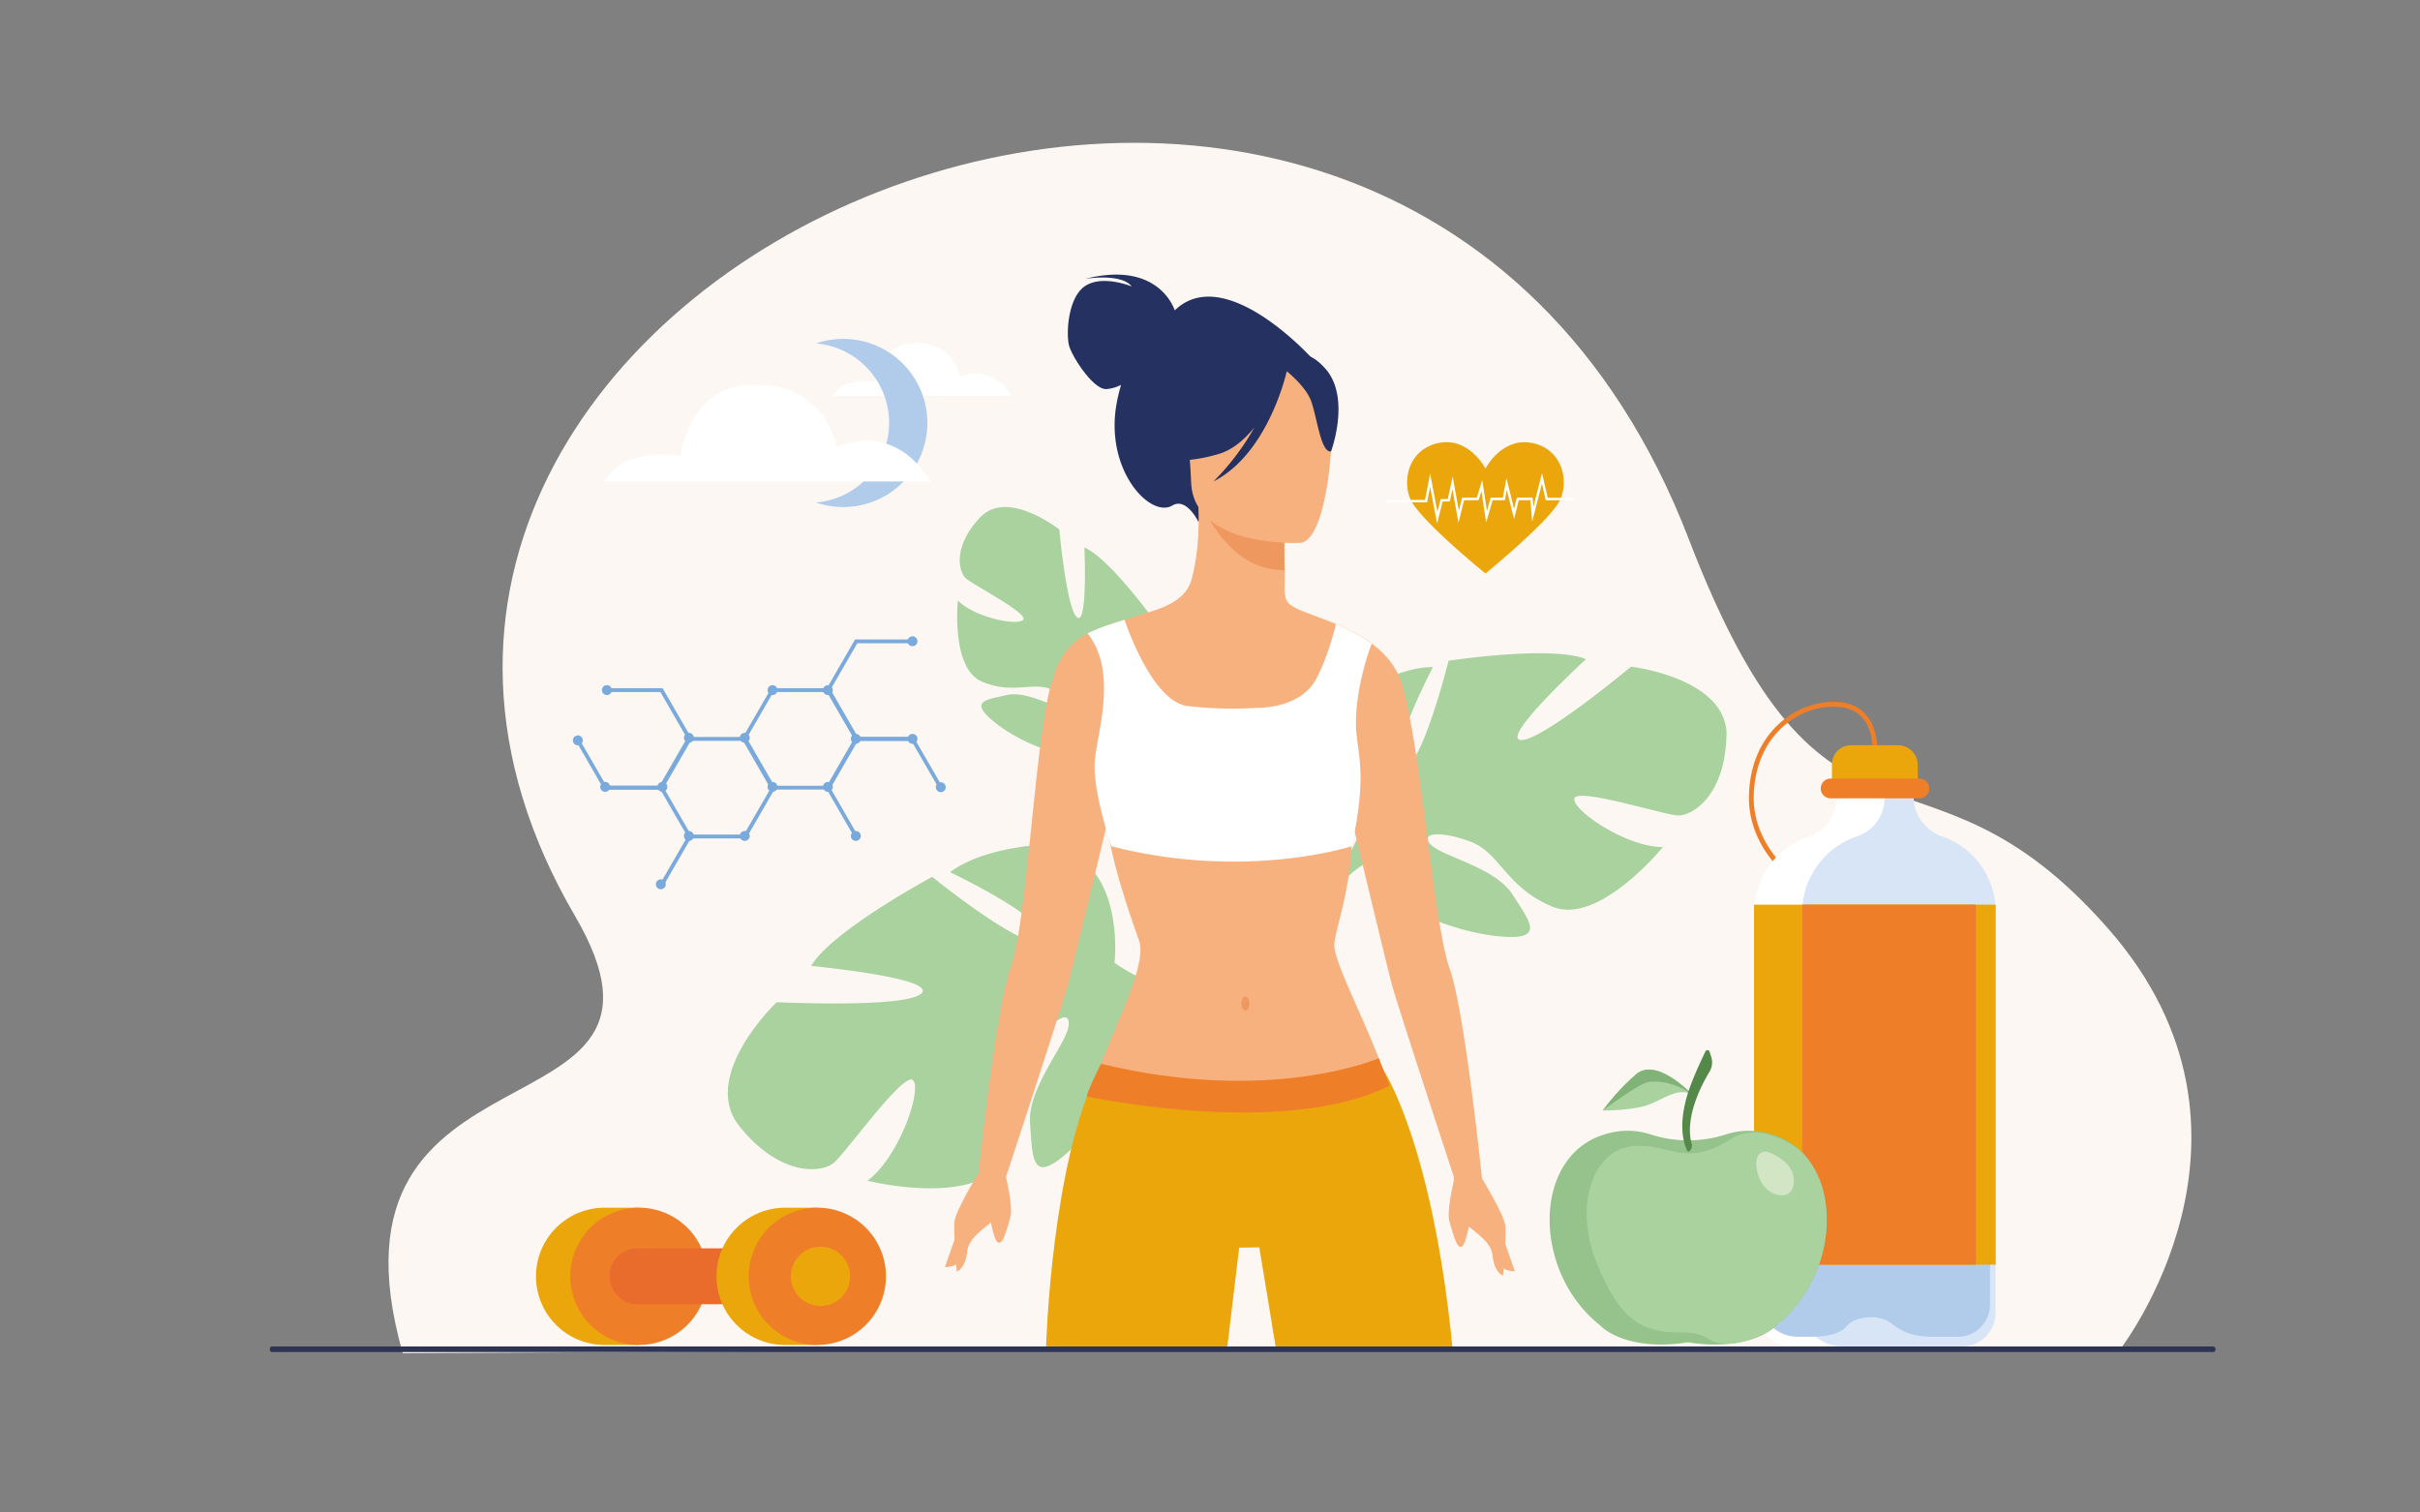 <?xml version="1.0" encoding="UTF-8"?> <svg xmlns="http://www.w3.org/2000/svg" viewBox="0 0 1562.32 976.39"><rect x="0" y="0" width="1562.32" height="976.39" fill="#808080" stroke="none"/> <g id="Слой_2" data-name="Слой 2"> <g id="Слой_1-2" data-name="Слой 1"> <path d="M260,873.61l390-2,104,0h34.44l104.16,0,475.87-.13s108.85-139.46-7.42-271.92C1240.45,462.14,1179.25,579.38,1090.24,348c-195.39-507.9-960.88-170.69-719,243.38C458.33,740.45,199.8,661.21,260,873.61" style="fill:#fcf7f2"></path> <rect width="1562.32" height="976.39" style="fill:none"></rect> <path d="M744.89,403.14S731.5,446,723.67,443.05,742,396.33,742,396.33s-27-36.7-41.92-42.89c0,0,2.23,50-4.62,45.21s-11.59-56.77-11.59-56.77-33.5-26.63-51.18-7.78-13.88,35-9.11,39.28S664,396,660.6,400.1s-31.11-1.24-42.22-12.44c0,0-4.59,44,15.66,52.45s32.54-.35,45,5.08,19.43,13.26,11.76,13.3-26.71-12.84-40.69-9.78-24.47,4-8.53,17.15,49.27,28,63,17.62l1.72-1.3a8.37,8.37,0,0,1-1.72,1.3c2.28,3.68,2.35,15.49,2,24.36-.15,1.46-.26,3.53-.3,6.39h0c-.08,1.27-.15,2.3-.2,3-2.08,19.13-19.91,44.6-19.91,44.6l3.28,3.06c23.07-23,20.21-53.42,20.21-53.42-.13-23,8.62-38.36,8.62-38.36s44.65-1,42.5-35.66c0,0-4.31-22.89-15.88-34.33Z" style="fill:#a9d29f"></path> <path d="M613.35,563.09s65.69,31.13,59.14,43-70.69-40-70.69-40S536.93,601,523.65,623.59c0,0,80.63,7.72,71.36,17.6S501.46,647,501.46,647s-50.22,47.65-24,80.21,52.9,30.14,60.87,23.47,45.34-59.51,51.15-53.21-9,49.56-29.46,64.82c0,0,69.51,17.29,87.55-13.24s6.79-52.2,18.28-70.87,25.63-28.11,24-15.82-26.61,39.88-24.86,63,.84,40.08,25.55,17.53,55.91-72.61,42.43-97c-.58-1.06-1.15-2.07-1.68-3a12.81,12.81,0,0,1,1.68,3c6.41-2.82,25.35-.26,39.49,2.24,2.3.56,5.59,1.2,10.17,1.93h0c2,.4,3.65.75,4.79,1,30.17,7.65,67,42,67,42l5.64-4.56C828.39,646.3,779,644,779,644c-36.88-5-59.5-22.48-59.5-22.48s8.52-71.74-47.53-76.12c0,0-37.62,1.73-58.57,17.68Z" style="fill:#a9d29f"></path> <path d="M1114.65,475.79c1.23-38.2-61.69-45.36-61.69-45.36s-59.3,49.4-71.51,47.27,42.45-52.13,42.45-52.13c-22.11-9.17-88.72,1-88.72,1s-18.34,73.17-29.65,68.1,19.54-64,19.54-64c-24.08-.12-52.52,19.32-52.52,19.32-38.53,34.05,7.17,81.77,7.17,81.77s-6.9,25.22-31.09,49.17h0a89.67,89.67,0,0,0-11.39,12.15l6,1.84q1.47-2.21,3.06-4.17l0,0,0-.06c.7-.8,1.69-1.94,2.92-3.32h0c2.94-3,5-5.32,6.36-7h0c8.94-9.61,21.37-21.89,27.6-23.36a12.06,12.06,0,0,1-.44-3.15c.14,1,.28,2,.44,3.15,3.55,25.19,53.89,44.59,84.36,47.47s20.44-9,9-26.87-44.83-24.27-52.82-32.33,7.56-8.95,26.22-1.64,22.38,29.35,52.36,41.72,71.25-38.52,71.25-38.52c-23.34.1-58-23.34-57.2-31.13s57.15,10.22,66.65,10.71,30.32-12.44,31.54-50.65Z" style="fill:#a9d29f"></path> <path d="M910.22,321.51c5.1,13.43,48.79,48.71,48.79,48.71s14.24-11.57,27.43-24c9.87-9.22,19.09-18.93,21.28-24.68,5.17-13.35-.32-32.44-19.42-35.68S959,302.5,959,302.5s-10.28-19.91-29.37-16.67a26,26,0,0,0-8.74,3.08c-11.89,6.63-14.89,21.6-10.68,32.6Z" style="fill:#eba60b"></path> <path d="M758.42,200.43c-.91-2.74-11.71-32.05-57.74-20.43,0,0,23.19-3.81,29.91,4.92,0,0-18.78-7.76-30.08-.25s-12.3,31.39-10.3,38.58,15.58,28.27,24,27.95a25,25,0,0,0,9.55-2.75,112.86,112.86,0,0,0-3,12.7c-7.4,42.59,21.91,73.66,36.14,65.18,9.13-5.44,16.8,10.6,16.8,10.6l73.48-105.41s-56.32-62.73-88.84-31.09Z" style="fill:#253160"></path> <path d="M861.4,609.78c-.37,11.34,19.74,48.34,31.28,80.31h0c7.44,20.64,14.79,39.76,18.75,49.92a118.25,118.25,0,0,1,5.76,19.5c3.44,16.88,9,52.27,10.89,109.77l.06,2.31-104,0-.41-2.28-2.28-12.49,0-.07,2.21-54.29-6.56-10.09-18.79,7.08L790,869.28l-.27,2.27-104.16,0v-2.24c0-18.2-.06-33.73-.06-47a375.07,375.07,0,0,1,24-132.22c12.08-32.13,30-65.75,26.21-81.54-.87-3.66-13.49-35.67-19.45-66.08-.62-3.17-1.24-6.36-1.85-9.54-.16.62-.31,1.25-.45,1.87-9.64,40.24-22.2,92.45-24.57,101.09-3.94,14.36-40.26,124.86-40.26,124.86H631.45s11-108.29,21-135.91S667.28,494,676.75,449.14c4.93-23.3,12.68-33.48,25.44-40.17h0c6.54-3.42,14.38-5.93,23.83-8.82,6-1.83,12.56-3.81,19.88-6.27,10.56-3.54,20.37-9,23.32-19.71,2.62-9.57,4.51-22.18,4.61-37.3h0c0-3.06,0-6.22-.17-9.48h0l3.13.48,3,.48,49.5,7.89h0s0,.6,0,1.7c0,.17,0,.35,0,.55v.09c0,.17,0,.35,0,.55s0,.73,0,1.14,0,.57,0,.87c0,1,0,2.09-.06,3.31,0,.31,0,.63,0,1,0,.16,0,.32,0,.49,0,.49,0,1,0,1.51v.08c0,.94,0,1.93,0,2.94,0,2.13,0,4.41,0,6.78q0,1.53,0,3.09c0,.24,0,.47,0,.71,0,1,0,2,.06,3,0,1.36.07,2.73.12,4.08.3,8.85-1,15.4,1.43,19.91,2.63,5,16.53,8.47,31.8,14.88,7.79,3.29,16,7.32,23.13,12.69,9,6.74,16.53,15.6,19.86,27.71,12.16,44.2,20.16,153.91,30.11,181.54s21,135.91,21,135.91H938.92s-36.32-110.5-40.27-124.86c-1.22-4.44-5.12-20.39-9.95-40.32-4.39-18.19-9.56-39.69-14.13-58.75l-1.28-5.37c-.24,5-.47,10-.69,14.9-1.37,29.93-10.94,55.45-11.2,63.43Z" style="fill:#f7b17f"></path> <path d="M829.3,336.21s-.58,16.45,0,31.9c-29.2.27-45.61-25.75-52.48-40.26l52.51,8.36Z" style="fill:#ee985f"></path> <path d="M839.58,350.47s-69,3.73-70.62-39.25-11.68-71.44,32.28-75.64,53.15,11.87,57.19,26.09-.95,86.73-18.85,88.8Z" style="fill:#f7b17f"></path> <path d="M855.48,237.84c-11.15-12.52-19.1-9.38-23.47-5.33-38.49-19.32-61.64,12.25-61.64,12.25-3.46,31-25,49.52-25,49.52s12.87,7.29,41.59-1.25c8.76-2.61,16.43-9.2,22.87-17.09a161.31,161.31,0,0,1-26.43,34.88c34-17.31,46.13-66,47.32-71.14,4.36,3.62,13,11.52,15.8,19.48,3.85,10.82,6.25,33.29,12.78,32.28,0,0,13-34.81-3.78-53.6Z" style="fill:#253160"></path> <path d="M631.82,757.19S616.69,781.75,616.11,789s1.54,31.89,1.54,31.89,5.63-1.56,6.8-13.14S643.4,789.17,647,781.56s2.17-23.38,2.17-23.38l-17.33-1Z" style="fill:#f7b17f"></path> <path d="M649.42,759.85s4.89,19.72,2.78,26.35-4.4,17.14-7.71,16.08-6.17-21-6.17-21l11.1-21.46Z" style="fill:#f7b17f"></path> <path d="M619.84,789.52c-.18,1-9.79,28.5-9.79,28.5s7.94.05,8.46-3.76,1.33-24.74,1.33-24.74Z" style="fill:#f7b17f"></path> <path d="M956.17,759.85s15.12,24.57,15.71,31.78-1.54,31.89-1.54,31.89-5.63-1.55-6.8-13.14S944.59,791.83,941,784.23s-2.39-24.38-2.39-24.38Z" style="fill:#f7b17f"></path> <path d="M938.56,762.51s-4.88,19.72-2.77,26.35,4.4,17.14,7.71,16.08,6.17-21,6.17-21l-11.11-21.46Z" style="fill:#f7b17f"></path> <path d="M968.15,792.19c.17,1,9.78,28.49,9.78,28.49s-7.93.05-8.45-3.76-1.33-24.73-1.33-24.73Z" style="fill:#f7b17f"></path> <path d="M709.5,690.09s71.32,21.94,183.18,0c0,0,31.79,46.56,44.94,179.19H823.56l-10.58-64-13,.2-7.63,63.76h-117S678.7,750,709.5,690.09Z" style="fill:#eba60b"></path> <path d="M875.76,474c1.3,13.79,5.69,26.86-1.19,62.81-.58,3-1.23,6.19-2,9.53,0,0-68.39,22.29-155.07,0,0,0-.5-1.43-1.27-3.88-.62-2-1.43-4.6-2.3-7.67-3.55-12.35-8.29-31.8-7.1-44.11,1.86-19.16,14.75-57.11-4.67-81.72h0c6.54-3.42,14.38-5.93,23.83-8.82,0,0,17.25,52.91,40.8,55.69A254.67,254.67,0,0,0,811.1,457s27.84.94,38.35-18.22c7.79-14.21,12.62-34.08,13-35.87,7.79,3.29,16,7.32,23.13,12.69-3,7.18-12,35.31-9.87,58.42Z" style="fill:#fff"></path> <path d="M934.62,414l-.06-.17c.05,0,.08,0,.06.17Z" style="fill:#fff"></path> <path d="M653.38,255.6c-.93.18-10.24-20.94-33.5-12.25,0,0-3.67-23.26-30.79-21.91-22,1.1-24.23,25.2-24.23,25.2s-19.38-4.08-27.19,9Z" style="fill:#fff"></path> <path d="M574,273.07a51.53,51.53,0,0,0-47.19-51.35,54.28,54.28,0,1,1,0,102.7A51.54,51.54,0,0,0,574,273.07Z" style="fill:#b1cbeb"></path> <path d="M601.28,310.82c-1.68.33-18.71-38.27-61.22-22.39,0,0-6.72-42.52-56.27-40-40.23,2-44.3,46.05-44.3,46.05S404.07,287,389.8,310.82Z" style="fill:#fff"></path> <path d="M435.34,824a44.28,44.28,0,0,0-22.87-38.78v-5.53H391a44.31,44.31,0,1,0,0,88.61h21.43v-5.52A44.28,44.28,0,0,0,435.34,824Z" style="fill:#eba60b"></path> <path d="M368.16,824a44.31,44.31,0,1,1,44.31,44.3A44.31,44.31,0,0,1,368.16,824Z" style="fill:#ef7e29"></path> <path d="M549.91,842H412a18.06,18.06,0,1,1,0-36.11H549.91a18.06,18.06,0,0,1,0,36.11Z" style="fill:#ea6c2c"></path> <path d="M550.53,824a44.27,44.27,0,0,0-22.88-38.78v-5.53H506.22a44.31,44.31,0,0,0,0,88.61h21.43v-5.52A44.27,44.27,0,0,0,550.53,824Z" style="fill:#eba60b"></path> <path d="M483.35,824a44.31,44.31,0,1,1,44.3,44.3,44.3,44.3,0,0,1-44.3-44.3Z" style="fill:#ef7e29"></path> <path d="M510.59,824a19.12,19.12,0,1,1,19.12,19.12A19.12,19.12,0,0,1,510.59,824Z" style="fill:#eba60b"></path> <polygon points="927.77 337.9 923.26 314.24 921.3 324.34 894.74 324.34 894.74 322.75 919.98 322.75 923.28 305.78 927.99 330.52 930.11 322.17 934.7 322.17 937.83 307.61 941.83 329.81 943.93 321.31 953.41 321.31 956.89 309.88 959.94 329.89 962.39 321.31 970.23 321.31 972.53 308.76 977.48 328.5 979.27 321.31 989.4 321.31 989.93 327.3 995.51 305.48 999.18 321.37 1015.67 321.37 1015.67 322.97 997.91 322.97 995.43 312.24 989.17 336.76 987.94 322.91 980.52 322.91 977.48 335.1 972.77 316.3 971.56 322.91 963.6 322.91 959.47 337.38 956.37 317.07 954.59 322.91 945.18 322.91 941.59 337.46 937.69 315.85 935.99 323.77 931.36 323.77 927.77 337.9 927.77 337.9" style="fill:#fff"></polygon> <path d="M499.27,507.28H534.2L551.67,477,534.2,446.78H499.27L481.8,477l17.47,30.25Zm36.36,2.47H497.84L479,477l18.89-32.73h37.79L554.53,477l-18.9,32.72Z" style="fill:#7aaadc"></path> <polygon points="428.13 572.12 425.99 570.88 443.81 540.01 426.34 509.75 390.7 509.75 390.7 507.28 427.77 507.28 446.67 540.01 428.13 572.12 428.13 572.12" style="fill:#7aaadc"></polygon> <polygon points="427.77 509.75 389.98 509.75 371.44 477.65 373.58 476.41 391.41 507.28 426.34 507.28 443.81 477.03 426.34 446.77 390.7 446.77 390.7 444.3 427.77 444.3 446.67 477.03 427.77 509.75 427.77 509.75" style="fill:#7aaadc"></polygon> <polygon points="551.67 540.63 533.13 508.52 552.02 475.79 589.81 475.79 608.35 507.9 606.21 509.13 588.38 478.26 553.45 478.26 535.98 508.52 553.8 539.39 551.67 540.63 551.67 540.63" style="fill:#7aaadc"></polygon> <polygon points="481.71 541.25 444.63 541.25 444.63 538.77 480.28 538.77 497.75 508.52 480.28 478.26 445.35 478.26 427.52 509.13 425.38 507.9 443.92 475.79 481.71 475.79 500.6 508.52 481.71 541.25 481.71 541.25" style="fill:#7aaadc"></polygon> <polygon points="589.09 478.26 552.02 478.26 533.13 445.54 552.02 412.81 589.09 412.81 589.09 415.29 553.45 415.29 535.98 445.54 553.45 475.79 589.09 475.79 589.09 478.26 589.09 478.26" style="fill:#7aaadc"></polygon> <path d="M477.61,476.32a3.2,3.2,0,1,1,3.2,3.2,3.19,3.19,0,0,1-3.2-3.2Z" style="fill:#7aaadc"></path> <path d="M441.55,476.32a3.2,3.2,0,1,1,3.2,3.2,3.19,3.19,0,0,1-3.2-3.2Z" style="fill:#7aaadc"></path> <path d="M441.55,539.7a3.2,3.2,0,1,1,3.2,3.19,3.19,3.19,0,0,1-3.2-3.19Z" style="fill:#7aaadc"></path> <path d="M423.42,570.9a3.2,3.2,0,1,1,3.2,3.19,3.2,3.2,0,0,1-3.2-3.19Z" style="fill:#7aaadc"></path> <path d="M477.61,539.7a3.2,3.2,0,1,1,3.2,3.19,3.19,3.19,0,0,1-3.2-3.19Z" style="fill:#7aaadc"></path> <path d="M495.54,508a3.19,3.19,0,1,1,3.19,3.2,3.19,3.19,0,0,1-3.19-3.2Z" style="fill:#7aaadc"></path> <path d="M531.29,508a3.19,3.19,0,1,1,3.19,3.2,3.19,3.19,0,0,1-3.19-3.2Z" style="fill:#7aaadc"></path> <path d="M424.42,508a3.2,3.2,0,1,1,3.19,3.2,3.19,3.19,0,0,1-3.19-3.2Z" style="fill:#7aaadc"></path> <path d="M387.5,508a3.2,3.2,0,1,1,3.2,3.2,3.19,3.19,0,0,1-3.2-3.2Z" style="fill:#7aaadc"></path> <path d="M369.85,478a3.2,3.2,0,1,1,3.2,3.19,3.19,3.19,0,0,1-3.2-3.19Z" style="fill:#7aaadc"></path> <path d="M388.6,445.54a3.2,3.2,0,1,1,3.2,3.19,3.19,3.19,0,0,1-3.2-3.19Z" style="fill:#7aaadc"></path> <path d="M531.29,445.54a3.19,3.19,0,1,1,3.19,3.19,3.19,3.19,0,0,1-3.19-3.19Z" style="fill:#7aaadc"></path> <path d="M495.54,445.54a3.19,3.19,0,1,1,3.19,3.19,3.19,3.19,0,0,1-3.19-3.19Z" style="fill:#7aaadc"></path> <path d="M549.31,477a3.2,3.2,0,1,1,3.2,3.19,3.2,3.2,0,0,1-3.2-3.19Z" style="fill:#7aaadc"></path> <path d="M585.9,477a3.2,3.2,0,1,1,3.19,3.19A3.19,3.19,0,0,1,585.9,477Z" style="fill:#7aaadc"></path> <path d="M604.17,508.21a3.19,3.19,0,1,1,3.19,3.2,3.19,3.19,0,0,1-3.19-3.2Z" style="fill:#7aaadc"></path> <path d="M585.9,414a3.2,3.2,0,1,1,3.19,3.2,3.19,3.19,0,0,1-3.19-3.2Z" style="fill:#7aaadc"></path> <path d="M549.31,539.7a3.2,3.2,0,1,1,3.2,3.19,3.19,3.19,0,0,1-3.2-3.19Z" style="fill:#7aaadc"></path> <path d="M1210.38,482.9l-1.54-.06h0l1.54.07m-40.57,94.86A92.42,92.42,0,0,1,1149,561.24c-13.53-14.26-20.4-30.84-19.89-48,.73-24.11,11.08-38.43,19.64-46.19,10.65-9.67,24.53-14.71,38.06-13.8,25.92,1.73,25.09,29.38,25.08,29.66l-3.09-.13c0-1,.69-24.92-22.2-26.45-12.69-.84-25.74,3.89-35.78,13-8.11,7.36-17.92,21-18.62,44-1.19,39.41,38.64,61.45,39,61.67l-1.47,2.71" style="fill:#ef7e29"></path> <path d="M1288.39,588.5v259a21.83,21.83,0,0,1-21.83,21.83h-108.4a25.78,25.78,0,0,1-25.78-25.78V589.32A52.16,52.16,0,0,1,1168,539.86a26.21,26.21,0,0,0,17.61-23.56l.46-8.94h48.61l.71,8.74A27.67,27.67,0,0,0,1253.92,540a51.34,51.34,0,0,1,34.47,48.48" style="fill:#fff"></path> <path d="M1266.56,869.28h-77.35a25.78,25.78,0,0,1-25.78-25.78V589.32a52.15,52.15,0,0,1,35.64-49.46,26.16,26.16,0,0,0,17.59-23.56l.49-8.94h17.53l.71,8.74A27.67,27.67,0,0,0,1253.92,540a51.34,51.34,0,0,1,34.47,48.48v259a21.83,21.83,0,0,1-21.83,21.83" style="fill:#d8e5f6"></path> <path d="M1284.74,619.34V842.23A20.81,20.81,0,0,1,1263.93,863h-15.64c-13.12,0-20.16-3-27.45-8.79s-23.33-4.87-28.68,1.94S1171.5,863,1171.5,863h-10.91A24.58,24.58,0,0,1,1136,838.46V617.71c13.67-2.79,34-4.32,60.51.83,31.22,6.06,65.54,3.72,88.21.8Z" style="fill:#b1cbeb"></path> <path d="M1238.08,511.8h-55.4V493.41a12.3,12.3,0,0,1,12.3-12.3h30.29a12.8,12.8,0,0,1,12.81,12.81V511.8Z" style="fill:#eba60b"></path> <polygon points="1288.38 816.45 1132.38 816.45 1132.38 584.04 1288.38 584.04 1288.38 816.45 1288.38 816.45" style="fill:#eba60b"></polygon> <polygon points="1275.58 816.45 1163.43 816.45 1163.43 584.04 1275.58 584.04 1275.58 816.45 1275.58 816.45" style="fill:#ef7e29"></polygon> <path d="M1238.87,515.41h-57.28a6.39,6.39,0,0,1,0-12.77h57.28a6.39,6.39,0,1,1,0,12.77Z" style="fill:#ef7e29"></path> <path d="M1147,855.43s-7.61,8.75-26.69,11.66h0a99.7,99.7,0,0,1-30.42-.51c-41.8,6.5-57.14-11.15-57.14-11.15-42.85-34.14-43.33-105.8,0-122,12.68-4.74,23.77-4,32.82-1.06a78.93,78.93,0,0,0,48.64,0c9-2.92,20.14-3.68,32.81,1.06a45,45,0,0,1,15.24,9.46l.51.47c26.61,25.78,21,82.77-15.75,112.09Z" style="fill:#95c38b"></path> <path d="M1147,855.43s-7.61,8.75-26.69,11.66h0c-22.07,1.85-12.39-6.94-36.36-6.94s-38.19-7.89-53.07-44.56-2.84-71.28,20.76-75.28,35.51,14.65,65.36-4.72c20.63-13.38,45.26,7.28,45.26,7.28l.51.47c26.61,25.78,21,82.77-15.75,112.09Z" style="fill:#a9d29f"></path> <path d="M1092.69,706.88c-8.76-5.22-17.62,2.11-27.91,6.14s-30.09,3.94-30.09,3.94a143.64,143.64,0,0,1,21.49-23.37c13.35-11.64,36.51,13.29,36.51,13.29Z" style="fill:#a9d29f"></path> <path d="M1092.69,706.88c-8.23-6.75-23.46-10.63-30.88-7.59S1034.69,717,1034.69,717a143.64,143.64,0,0,1,21.49-23.37c13.35-11.64,36.51,13.29,36.51,13.29Z" style="fill:#81b378"></path> <path d="M1089.17,742.78h0c-5.61-12.4-2.58-27.77,1-38.49,2.81-8.53,8.2-20,10.85-25.52a1.43,1.43,0,0,1,2.64.19l1.06,3.23a11.66,11.66,0,0,1-1.08,9.69c-5.42,9-16.31,29.91-11.41,47.16.55,1.94-2,6-3,3.74Z" style="fill:#558949"></path> <path d="M1140.42,743.44s17.24,5.18,17.68,18.21-12,11.82-18.4,5.17-9.45-23.84.72-23.38Z" style="fill:#d2e6c6"></path> <path d="M1428.81,872.86H175.68a1.48,1.48,0,0,1-1.47-1.48v-.63a1.47,1.47,0,0,1,1.47-1.47H1428.81a1.47,1.47,0,0,1,1.47,1.47v.63a1.48,1.48,0,0,1-1.47,1.48Z" style="fill:#2e3552"></path> <path d="M710.77,686.75s-10.29,20.7-9,21.11,128.16,27.19,195.33-7l-7-17.68s-69.34,30.31-179.32,3.58Z" style="fill:#ef7e29"></path> <path d="M806.51,647.85c0,2.48-1.13,4.48-2.53,4.48s-2.52-2-2.52-4.48,1.13-4.48,2.52-4.48,2.53,2,2.53,4.48Z" style="fill:#ee985f"></path> </g> </g> </svg> 